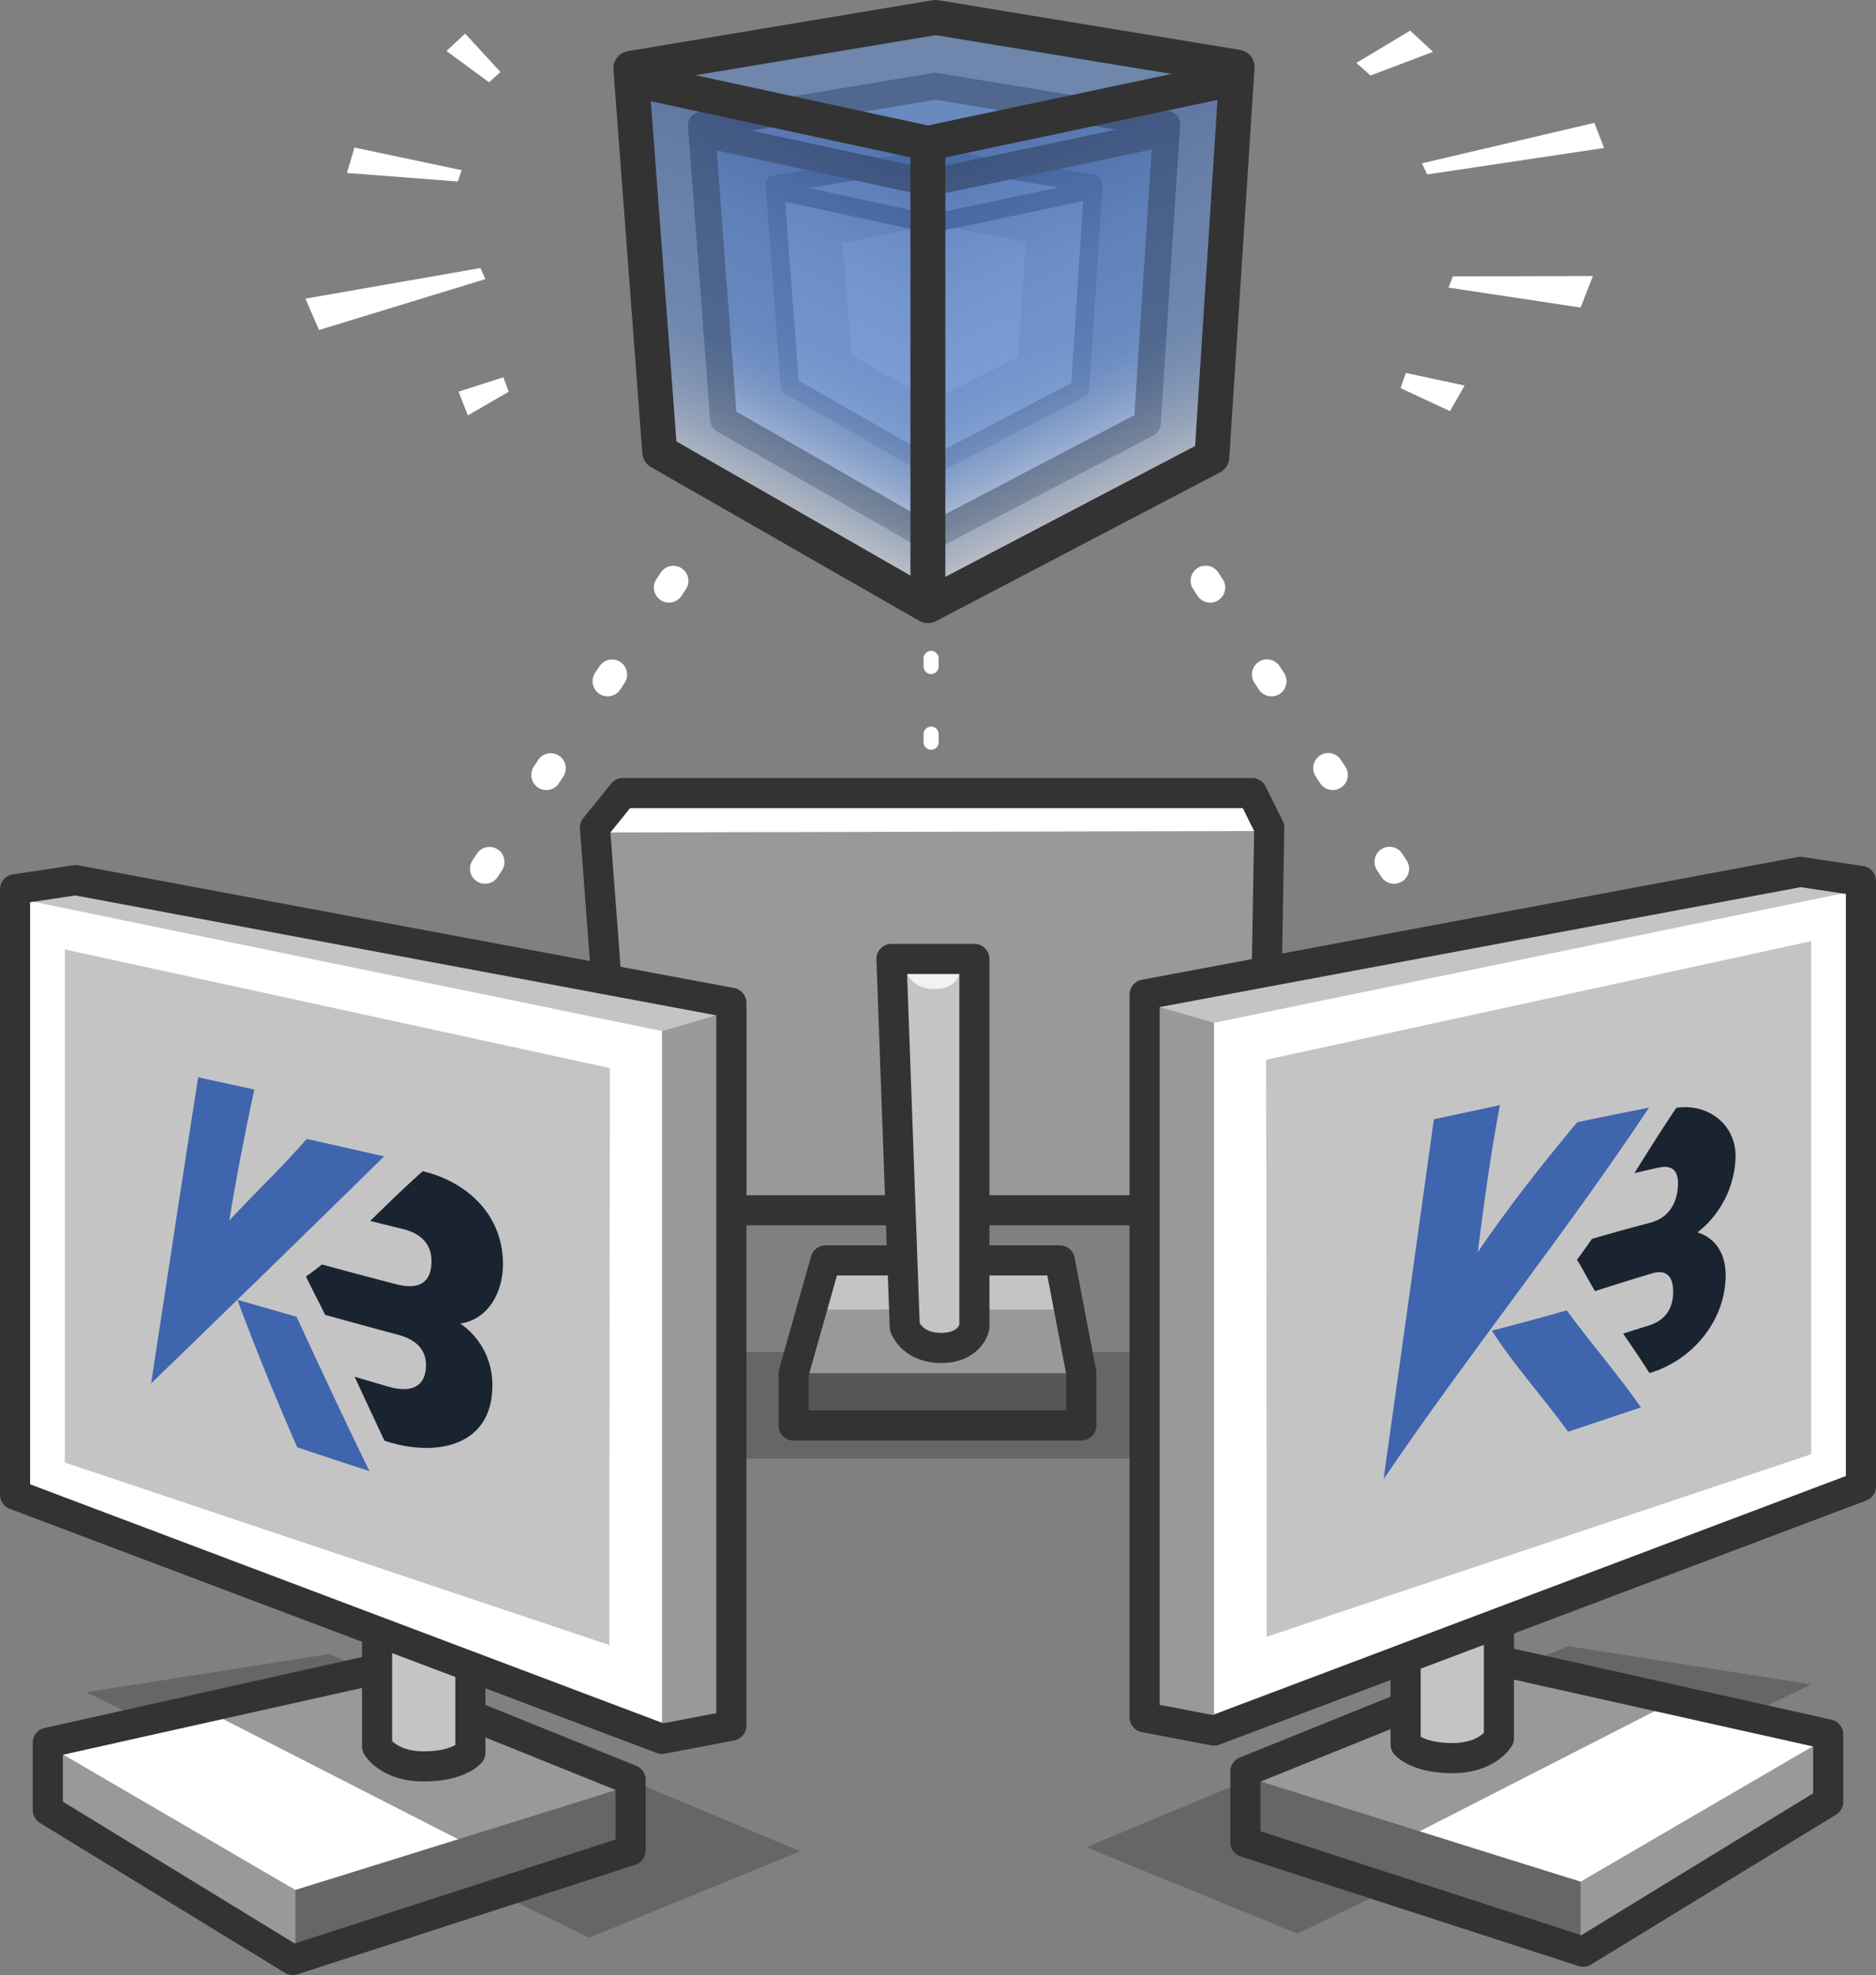 <?xml version="1.0" encoding="UTF-8"?> <svg xmlns="http://www.w3.org/2000/svg" xmlns:xlink="http://www.w3.org/1999/xlink" id="reseau-sites-clean-SVG" viewBox="0 0 747.345 786.528"><rect x="0" y="0" width="747.345" height="786.528" fill="#808080" stroke="none"/><defs><linearGradient id="Dégradé_sans_nom_22" x1="357.515" y1="66.589" x2="301.831" y2="180.759" gradientUnits="userSpaceOnUse"><stop offset="0" stop-color="#3f65ae"></stop><stop offset="0.114" stop-color="#496fb6"></stop><stop offset="0.394" stop-color="#5b83c5"></stop><stop offset="0.584" stop-color="#628acb"></stop><stop offset="0.648" stop-color="#668dcc"></stop><stop offset="0.715" stop-color="#7396d1"></stop><stop offset="0.783" stop-color="#87a6d7"></stop><stop offset="0.851" stop-color="#a4bce1"></stop><stop offset="0.92" stop-color="#cad7ed"></stop><stop offset="0.989" stop-color="#f7f9fc"></stop><stop offset="1" stop-color="#fff"></stop></linearGradient><linearGradient id="Dégradé_sans_nom_22-2" x1="386.032" y1="65.323" x2="438.759" y2="183.748" xlink:href="#Dégradé_sans_nom_22"></linearGradient><linearGradient id="Dégradé_sans_nom_22-3" x1="353.083" y1="48.988" x2="280.533" y2="197.739" xlink:href="#Dégradé_sans_nom_22"></linearGradient><linearGradient id="Dégradé_sans_nom_22-4" x1="390.238" y1="47.338" x2="458.934" y2="201.633" xlink:href="#Dégradé_sans_nom_22"></linearGradient></defs><title>kb-reseau-sites</title><polygon points="34.32 673.893 234.687 771.654 318.802 737.231 131.091 658.7 34.32 673.893" style="opacity:0.2"></polygon><path d="M539.7,468.82a3,3,0,0,1-3-3v-3.23a3,3,0,0,1,6,0v3.23A3,3,0,0,1,539.7,468.82Zm0-30.148a3,3,0,0,1-3-3v-3.231a3,3,0,1,1,6,0v3.231A3,3,0,0,1,539.7,438.672Zm0-30.149a3,3,0,0,1-3-3v-3.23a3,3,0,0,1,6,0v3.23A3,3,0,0,1,539.7,408.523Zm0-30.148a3,3,0,0,1-3-3v-3.23a3,3,0,0,1,6,0v3.23A3,3,0,0,1,539.7,378.375Z" transform="translate(-168.771 -140.096)" style="fill:#fff"></path><path d="M362,492.042a6,6,0,0,1-5.015-9.285l1.744-2.666a6,6,0,1,1,10.042,6.57l-1.744,2.666A6,6,0,0,1,362,492.042Zm24.421-37.322a6,6,0,0,1-5.015-9.286l1.744-2.666a6,6,0,0,1,10.041,6.571l-1.744,2.666A6,6,0,0,1,386.423,454.72ZM410.844,417.4a6,6,0,0,1-5.016-9.285l1.744-2.666a6,6,0,0,1,10.042,6.57l-1.744,2.666A6,6,0,0,1,410.844,417.4Zm24.42-37.322a6,6,0,0,1-5.015-9.286l1.745-2.666a6,6,0,0,1,10.041,6.571l-1.745,2.666A6,6,0,0,1,435.264,380.075Z" transform="translate(-168.771 -140.096)" style="fill:#fff"></path><path d="M338.5,539.955a6,6,0,0,1-5.015-9.287l.822-1.254a6,6,0,0,1,10.041,6.571l-.822,1.255A6,6,0,0,1,338.5,539.955Z" transform="translate(-168.771 -140.096)" style="fill:#fff"></path><path d="M724.128,492.043a5.992,5.992,0,0,1-5.026-2.716l-1.745-2.666a6,6,0,1,1,10.041-6.569l1.745,2.666a6,6,0,0,1-5.015,9.285ZM699.707,454.72A5.992,5.992,0,0,1,694.681,452l-1.744-2.666a6,6,0,1,1,10.041-6.569l1.744,2.666a6,6,0,0,1-5.015,9.285ZM675.286,417.4a5.993,5.993,0,0,1-5.026-2.715l-1.744-2.666a6,6,0,1,1,10.041-6.57l1.744,2.666a6,6,0,0,1-5.015,9.285Zm-24.42-37.322a5.993,5.993,0,0,1-5.026-2.716l-1.744-2.665a6,6,0,1,1,10.041-6.57l1.744,2.665a6,6,0,0,1-5.015,9.286Z" transform="translate(-168.771 -140.096)" style="fill:#fff"></path><path d="M747.625,527.955a5.994,5.994,0,0,1-5.026-2.715l-.822-1.255a6,6,0,0,1,10.041-6.571l.822,1.254a6,6,0,0,1-5.015,9.287Z" transform="translate(-168.771 -140.096)" style="fill:#fff"></path><polygon points="409.459 96.555 372.315 89.144 336.493 96.736 335.658 96.555 335.685 96.907 334.835 97.087 335.714 97.278 339.133 141.395 370.671 159.466 370.671 160.256 405.55 141.995 408.565 96.754 409.459 96.555" style="fill:#fff"></polygon><polygon points="370.831 89.144 308.621 75.701 314.671 153.766 370.831 185.945 370.831 89.144" style="fill:#fff;opacity:0.6"></polygon><polygon points="369.577 186.602 369.577 89.409 435.589 75.459 430.301 154.81 369.577 186.602" style="fill:#fff;opacity:0.6"></polygon><polygon points="307.188 76.627 372.44 62.798 437.106 75.701 370.831 90.456 307.188 76.627" style="fill:#fff;opacity:0.6"></polygon><polygon points="370.823 92.88 307.849 79.272 309.392 72.13 370.839 85.408 434.833 71.884 436.345 79.033 370.823 92.88" style="fill:#333"></polygon><rect x="367.178" y="89.144" width="7.307" height="96.802" style="fill:#333"></rect><path d="M539.6,329.7a3.653,3.653,0,0,1-1.817-.484l-56.16-32.179a3.653,3.653,0,0,1-1.826-2.895l-6.051-80.309a3.653,3.653,0,0,1,3.041-3.878l63.819-10.659a3.686,3.686,0,0,1,1.2,0l63.149,10.391a3.652,3.652,0,0,1,3.053,3.841l-5.288,81.622a3.65,3.65,0,0,1-1.951,3L541.3,329.278A3.639,3.639,0,0,1,539.6,329.7Zm-52.663-38.039,52.742,30.22,55.878-29.254,4.94-76.27L541.215,206.6l-59.93,10.009Z" transform="translate(-168.771 -140.096)" style="fill:#333"></path><polygon points="370.226 72.788 279.399 53.162 288.233 167.136 370.226 214.118 370.226 72.788" style="opacity:0.6;fill:url(#Dégradé_sans_nom_22)"></polygon><polygon points="368.395 215.076 368.395 73.175 464.772 52.808 457.052 168.661 368.395 215.076" style="opacity:0.6;fill:url(#Dégradé_sans_nom_22-2)"></polygon><polygon points="277.307 54.514 372.575 34.324 466.986 53.162 370.226 74.704 277.307 54.514" style="fill:#648ccc;opacity:0.6"></polygon><polygon points="370.213 78.243 278.272 58.375 280.525 47.948 370.238 67.334 463.669 47.589 465.874 58.027 370.213 78.243" style="fill:#333"></polygon><rect x="364.892" y="72.788" width="10.668" height="141.329" style="fill:#333"></rect><path d="M539,359.547a5.334,5.334,0,0,1-2.652-.705l-81.992-46.981a5.332,5.332,0,0,1-2.667-4.228l-8.834-117.25a5.333,5.333,0,0,1,4.44-5.662l93.176-15.562a5.323,5.323,0,0,1,1.745,0l92.2,15.17a5.335,5.335,0,0,1,4.457,5.608L631.146,309.1a5.337,5.337,0,0,1-2.85,4.38L541.47,358.939A5.332,5.332,0,0,1,539,359.547ZM462.11,304.011l77,44.121,81.581-42.711,7.213-111.352-86.553-14.242-87.5,14.613Z" transform="translate(-168.771 -140.096)" style="fill:#333"></path><polygon points="369.644 57.065 251.307 31.493 262.816 179.99 369.644 241.201 369.644 57.065" style="opacity:0.6;fill:url(#Dégradé_sans_nom_22-3)"></polygon><polygon points="367.259 242.45 367.259 57.569 492.827 31.033 482.768 181.976 367.259 242.45" style="opacity:0.6;fill:url(#Dégradé_sans_nom_22-4)"></polygon><polygon points="248.582 33.255 372.704 6.95 495.712 31.493 369.644 59.56 248.582 33.255" style="fill:#648ccc;opacity:0.6"></polygon><polygon points="369.628 64.171 249.839 38.286 252.774 24.7 369.66 49.958 491.39 24.233 494.263 37.833 369.628 64.171" style="fill:#333"></polygon><rect x="362.694" y="57.065" width="13.899" height="184.137" style="fill:#333"></rect><path d="M538.415,388.247a6.943,6.943,0,0,1-3.456-.92L428.132,326.116a6.949,6.949,0,0,1-3.475-5.508l-11.51-152.765a6.951,6.951,0,0,1,5.785-7.377l121.4-20.275a6.936,6.936,0,0,1,2.273,0l120.122,19.766a6.95,6.95,0,0,1,5.807,7.306L658.475,322.521a6.954,6.954,0,0,1-3.712,5.708L541.638,387.454A6.943,6.943,0,0,1,538.415,388.247ZM438.24,315.888l100.325,57.486,106.291-55.648,9.4-145.08L541.483,154.09l-114,19.04Z" transform="translate(-168.771 -140.096)" style="fill:#333"></path><rect x="281.541" y="538.436" width="190.899" height="42.385" style="opacity:0.2"></rect><polygon points="330.041 501.427 316.55 547.912 427.605 547.552 420.537 500.124 330.041 501.427" style="fill:#c4c4c4"></polygon><polygon points="324.218 521.492 426.217 521.492 432.748 551.537 316.55 552.418 324.218 521.492" style="fill:#999"></polygon><polygon points="314.023 567.666 314.023 546.84 433.748 546.84 432.096 568.656 314.023 567.666" style="fill:#565656"></polygon><polygon points="498.482 314.179 505.573 333.344 237.296 333.344 254.078 314.179 498.482 314.179" style="fill:#fff"></polygon><path d="M599.546,713.762H484.94a6,6,0,0,1-6-6V686.954a6.018,6.018,0,0,1,.227-1.634L491.883,640.4a6,6,0,0,1,5.773-4.365h93.3a6,6,0,0,1,5.894,4.873l8.586,44.9a6,6,0,0,1,.107,1.127v20.826A6,6,0,0,1,599.546,713.762Zm-108.606-12H593.546V687.5L586,648.037H502.193l-11.253,39.75Z" transform="translate(-168.771 -140.096)" style="fill:#333"></path><polygon points="236.821 331.519 500.106 330.949 499.473 481.959 246.812 481.959 236.821 331.519" style="fill:#999"></polygon><path d="M671.766,628.055H417.234a6,6,0,0,1-5.983-5.551L399.8,470.138a6,6,0,0,1,1.316-4.221l11.12-13.761a6,6,0,0,1,4.667-2.229H667.583a6,6,0,0,1,5.375,3.334l6.825,13.761a5.99,5.99,0,0,1,.624,2.77l-2.642,152.367A6,6,0,0,1,671.766,628.055Zm-248.966-12H665.869l2.515-145.01-4.523-9.118H419.77l-7.825,9.682Z" transform="translate(-168.771 -140.096)" style="fill:#333"></path><path d="M522.1,525.922H556.94l1.487,137.583s-10.2,13.706-10.551,14.2-8.936.826-10.092.826-9.743-5.862-9.743-5.862Z" transform="translate(-168.771 -140.096)" style="fill:#c4c4c4"></path><path d="M528.619,520.982s-.578,12.972,12.468,12.972,10.486-12.972,10.486-12.972" transform="translate(-168.771 -140.096)" style="fill:#f2f2f2"></path><path d="M543.729,682.881c-12.669,0-18.673-7.873-20.224-12.525a6.012,6.012,0,0,1-.3-1.68L517.917,522.2a6,6,0,0,1,6-6.217H556.94a6,6,0,0,1,6,6V668.459a6.079,6.079,0,0,1-.09,1.043C562.032,674.129,556.985,682.881,543.729,682.881Zm-8.579-15.843c.772,1.3,2.993,3.843,8.579,3.843,5.422,0,6.875-2.381,7.211-3.195V527.981H530.133Z" transform="translate(-168.771 -140.096)" style="fill:#333"></path><polygon points="6 354.143 6 595.244 263.725 695.805 272.763 689.522 269.34 408.721 16.158 354.523 6 354.143" style="fill:#fff"></polygon><polygon points="25.817 378.101 25.817 582.418 242.717 655.106 242.95 425.344 25.817 378.101" style="fill:#c4c4c4"></polygon><polygon points="117.711 752.662 117.711 780.528 17.89 715.825 18.358 694.753 117.711 752.662" style="fill:#999"></polygon><polygon points="155.064 663.61 253.266 710.73 117.711 752.662 17.89 694.506 155.064 663.61" style="fill:#fff"></polygon><polygon points="82.055 681.115 187.214 734.853 249.505 715.464 245.168 706.323 144.89 665.883 82.055 681.115" style="fill:#999"></polygon><polygon points="117.711 752.662 117.711 780.89 251.216 733.108 251.486 710.95 117.711 752.662" style="fill:#666"></polygon><polygon points="4.541 357.308 30.11 350.51 294.496 402.17 265.277 410.924 4.541 357.308" style="fill:#c4c4c4"></polygon><path d="M285.414,926.624a5.994,5.994,0,0,1-3.131-.882l-97.6-59.694a6,6,0,0,1-2.869-5.118V834.092a6,6,0,0,1,4.691-5.856l125.85-28.112a6,6,0,0,1,3.552.291L422.23,843.293a6,6,0,0,1,3.756,5.564V877a6,6,0,0,1-4.15,5.708L287.263,926.332A6.018,6.018,0,0,1,285.414,926.624Zm-91.6-69.058,92.378,56.5,127.8-41.425V852.907L313.147,812.242,193.811,838.9Z" transform="translate(-168.771 -140.096)" style="fill:#333"></path><path d="M318.991,784.771V835.6s4.637,7.928,18.583,7.928,18.584-5.46,18.584-5.46V800.724" transform="translate(-168.771 -140.096)" style="fill:#c4c4c4"></path><path d="M337.575,849.531c-16.9,0-23.111-9.782-23.763-10.9a6,6,0,0,1-.821-3.029V791.612a6,6,0,0,1,12,0V833.46c1.565,1.49,5.324,4.071,12.584,4.071,6.7,0,10.621-1.435,12.583-2.476V805.726a6,6,0,0,1,12,0v32.346a6,6,0,0,1-1.427,3.885C359.656,843.222,353.49,849.531,337.575,849.531Z" transform="translate(-168.771 -140.096)" style="fill:#333"></path><polygon points="263.725 410.62 291.358 402.583 291.358 686.688 263.725 692.475 263.725 410.62" style="fill:#999"></polygon><path d="M432.5,838.57a6.031,6.031,0,0,1-2.118-.385L172.653,740.954a6,6,0,0,1-3.882-5.614v-241.1a6,6,0,0,1,5.105-5.933l24.111-3.634a6.031,6.031,0,0,1,2,.036l261.247,48.853a6,6,0,0,1,4.9,5.9V827.286a6,6,0,0,1-4.873,5.894l-27.632,5.284A6.032,6.032,0,0,1,432.5,838.57ZM180.771,731.19,433.03,826.359l21.1-4.034V544.44L198.773,496.689l-18,2.713Z" transform="translate(-168.771 -140.096)" style="fill:#333"></path><g id="logo-kb"><path d="M352.156,667.193c11.841-1.884,17.175-13.455,16.988-24.33-.325-18.933-14.027-32.034-31.964-36.365-7.171,6.383-14.073,13.1-20.936,19.814,5.116,1.269,7.724,1.911,12.994,3.2,7,1.713,11.316,5.837,11.421,12.411.143,9-4.909,12-14.241,9.559q-14.712-3.842-29.386-7.835c-2.528,2.021-3.8,2.986-6.386,4.794,3.011,6.161,4.583,9.027,7.646,15.275q14.574,4.056,29.188,7.965c6.388,1.711,10.947,5.387,10.984,11.907.048,8.695-5.819,11.389-15.016,8.7-5.38-1.571-8.066-2.361-13.425-3.949,3.955,8.5,7.9,17.006,11.911,25.477l.136.043c19.571,6.6,43.159,2.786,42.848-22.554A29.437,29.437,0,0,0,352.156,667.193Z" transform="translate(-168.771 -140.096)" style="fill:#1a2430"></path><path d="M321.8,600.6q-15.408-3.462-30.813-6.943c-9.857,11.264-20.658,21.5-30.853,32.454,2.815-17.483,6.216-34.813,9.927-52.126-8.655-1.882-13.449-2.929-22.355-4.877-6.376,40.642-12.486,81.245-18.73,121.9Q275.578,645.954,321.8,600.6Z" transform="translate(-168.771 -140.096)" style="fill:#3f65ae"></path><path d="M263.343,657.727c7.35,19.838,15.354,39.337,23.825,58.723q14.362,4.834,28.783,9.5c-9.985-20.349-19.513-40.923-29.057-61.483C275.983,661.366,271.807,660.142,263.343,657.727Z" transform="translate(-168.771 -140.096)" style="fill:#3f65ae"></path></g><polygon points="721.528 670.752 516.862 770.047 432.748 735.624 624.757 655.56 721.528 670.752" style="opacity:0.2"></polygon><polygon points="741.345 350.84 741.345 591.941 483.62 692.502 474.582 686.219 478.005 405.418 731.186 351.22 741.345 350.84" style="fill:#fff"></polygon><polygon points="721.528 374.798 721.528 579.115 504.627 651.803 504.394 422.042 721.528 374.798" style="fill:#c4c4c4"></polygon><polygon points="629.634 749.359 629.634 777.225 729.455 712.522 728.987 691.451 629.634 749.359" style="fill:#999"></polygon><polygon points="592.28 660.308 494.079 707.427 629.634 749.359 729.455 691.203 592.28 660.308" style="fill:#fff"></polygon><polygon points="664.33 678.803 559.172 732.541 498.952 714.962 503.288 705.821 603.567 665.381 664.33 678.803" style="fill:#999"></polygon><polygon points="629.634 749.359 629.634 777.587 496.129 729.805 496.129 707.537 629.634 749.359" style="fill:#666"></polygon><polygon points="742.803 354.005 717.235 347.207 452.849 398.867 482.068 407.622 742.803 354.005" style="fill:#c4c4c4"></polygon><path d="M799.473,923.321a6,6,0,0,1-1.851-.292L663.049,879.407a6,6,0,0,1-4.15-5.708V845.555a6,6,0,0,1,3.756-5.565l106.326-42.878a6,6,0,0,1,3.552-.291l125.85,28.113a6,6,0,0,1,4.692,5.855v26.838a6,6,0,0,1-2.869,5.118l-97.6,59.694A6,6,0,0,1,799.473,923.321ZM670.9,869.337l127.8,41.426,92.378-56.5V835.6L771.739,808.939,670.9,849.6Z" transform="translate(-168.771 -140.096)" style="fill:#333"></path><path d="M765.9,781.468V832.3s-4.638,7.928-18.584,7.928-18.583-5.459-18.583-5.459V797.421" transform="translate(-168.771 -140.096)" style="fill:#c4c4c4"></path><path d="M747.312,846.229c-15.916,0-22.083-6.31-23.157-7.575a6,6,0,0,1-1.427-3.884V802.423a6,6,0,0,1,12,0v29.329c1.962,1.041,5.883,2.477,12.584,2.477,7.323,0,11.074-2.605,12.583-4.038V788.31a6,6,0,0,1,12,0V832.3a6.006,6.006,0,0,1-.821,3.029C770.421,836.445,764.212,846.229,747.312,846.229Z" transform="translate(-168.771 -140.096)" style="fill:#333"></path><polygon points="483.62 407.317 455.987 399.28 455.987 683.385 483.62 689.172 483.62 407.317" style="fill:#999"></polygon><path d="M652.391,835.268a6.025,6.025,0,0,1-1.127-.107l-27.633-5.284a6,6,0,0,1-4.873-5.894V536.156a6,6,0,0,1,4.9-5.9L884.9,481.405a5.973,5.973,0,0,1,2-.035L911.009,485a6,6,0,0,1,5.106,5.934v241.1a6,6,0,0,1-3.882,5.614l-257.724,97.23A5.992,5.992,0,0,1,652.391,835.268Zm-21.633-16.246,21.1,4.035,252.26-95.169V496.1l-18-2.712L630.758,541.138Z" transform="translate(-168.771 -140.096)" style="fill:#333"></path><g id="logo-kb-2" data-name="logo-kb"><path d="M844.989,630.888a39.525,39.525,0,0,0,15.163-29.405c.571-13.419-10.864-22.144-23.59-20.217-5.725,8.55-11.238,17.262-16.671,26,3.931-.915,5.814-1.346,9.616-2.2,5.05-1.141,7.985.932,7.72,6.915-.362,8.186-4.344,13.268-11.141,15.069-8.693,2.3-12.8,3.437-23.128,6.4-2.333,3.384-3.522,5.062-5.964,8.329,2.816,4.518,4.268,7.672,7.212,12.48,10.39-3.328,14.345-4.564,22.743-7.082,4.576-1.372,7.992.2,8.327,6.134.447,7.914-3.256,12.663-9.782,14.684-3.818,1.182-5.77,1.794-10.117,3.173,4.4,6.435,6.537,9.546,10.5,15.738l.1-.029c17.035-5.045,30.356-21.009,30.238-39.13C856.148,638.572,851.5,632.828,844.989,630.888Z" transform="translate(-168.771 -140.096)" style="fill:#1a2430"></path><path d="M825.705,581.184q-14.3,2.795-28.561,5.8c-14.041,16.661-27.3,33.711-39.645,51.665,2.432-19.563,5.138-39.084,8.79-58.462-11.01,2.357-16.46,3.524-26.295,5.638q-9.973,71.715-20.054,143.293C754.074,678.958,792.06,631.7,825.705,581.184Z" transform="translate(-168.771 -140.096)" style="fill:#3f65ae"></path><path d="M763.07,670.017c9.257,14.257,20.453,26.548,30.394,40.24q14.5-4.845,29-9.7c-9.266-13.315-19.989-25.539-29.553-38.633Q778.045,666.148,763.07,670.017Z" transform="translate(-168.771 -140.096)" style="fill:#3f65ae"></path></g><polygon points="121.673 118.93 127.089 131.409 193.364 111.152 191.383 106.748 121.673 118.93" style="fill:#fff"></polygon><polygon points="141.194 58.748 138.222 68.877 182.378 72.282 183.916 67.776 141.194 58.748" style="fill:#fff"></polygon><polygon points="182.694 155.955 186.364 165.432 202.64 156.013 200.536 150.261 182.694 155.955" style="fill:#fff"></polygon><polygon points="185.303 13.388 177.855 20.304 194.813 32.766 199.379 28.683 185.303 13.388" style="fill:#fff"></polygon><polygon points="634.563 109.912 629.667 122.478 577.027 114.525 578.812 110.077 634.563 109.912" style="fill:#fff"></polygon><polygon points="635.147 48.927 639.023 58.926 568.548 69.468 566.479 65.037 635.147 48.927" style="fill:#fff"></polygon><polygon points="583.465 153.524 577.632 163.726 557.968 154.573 560.034 148.524 583.465 153.524" style="fill:#fff"></polygon><polygon points="561.764 12.187 570.874 20.644 545.949 30.08 540.34 25.055 561.764 12.187" style="fill:#fff"></polygon></svg> 